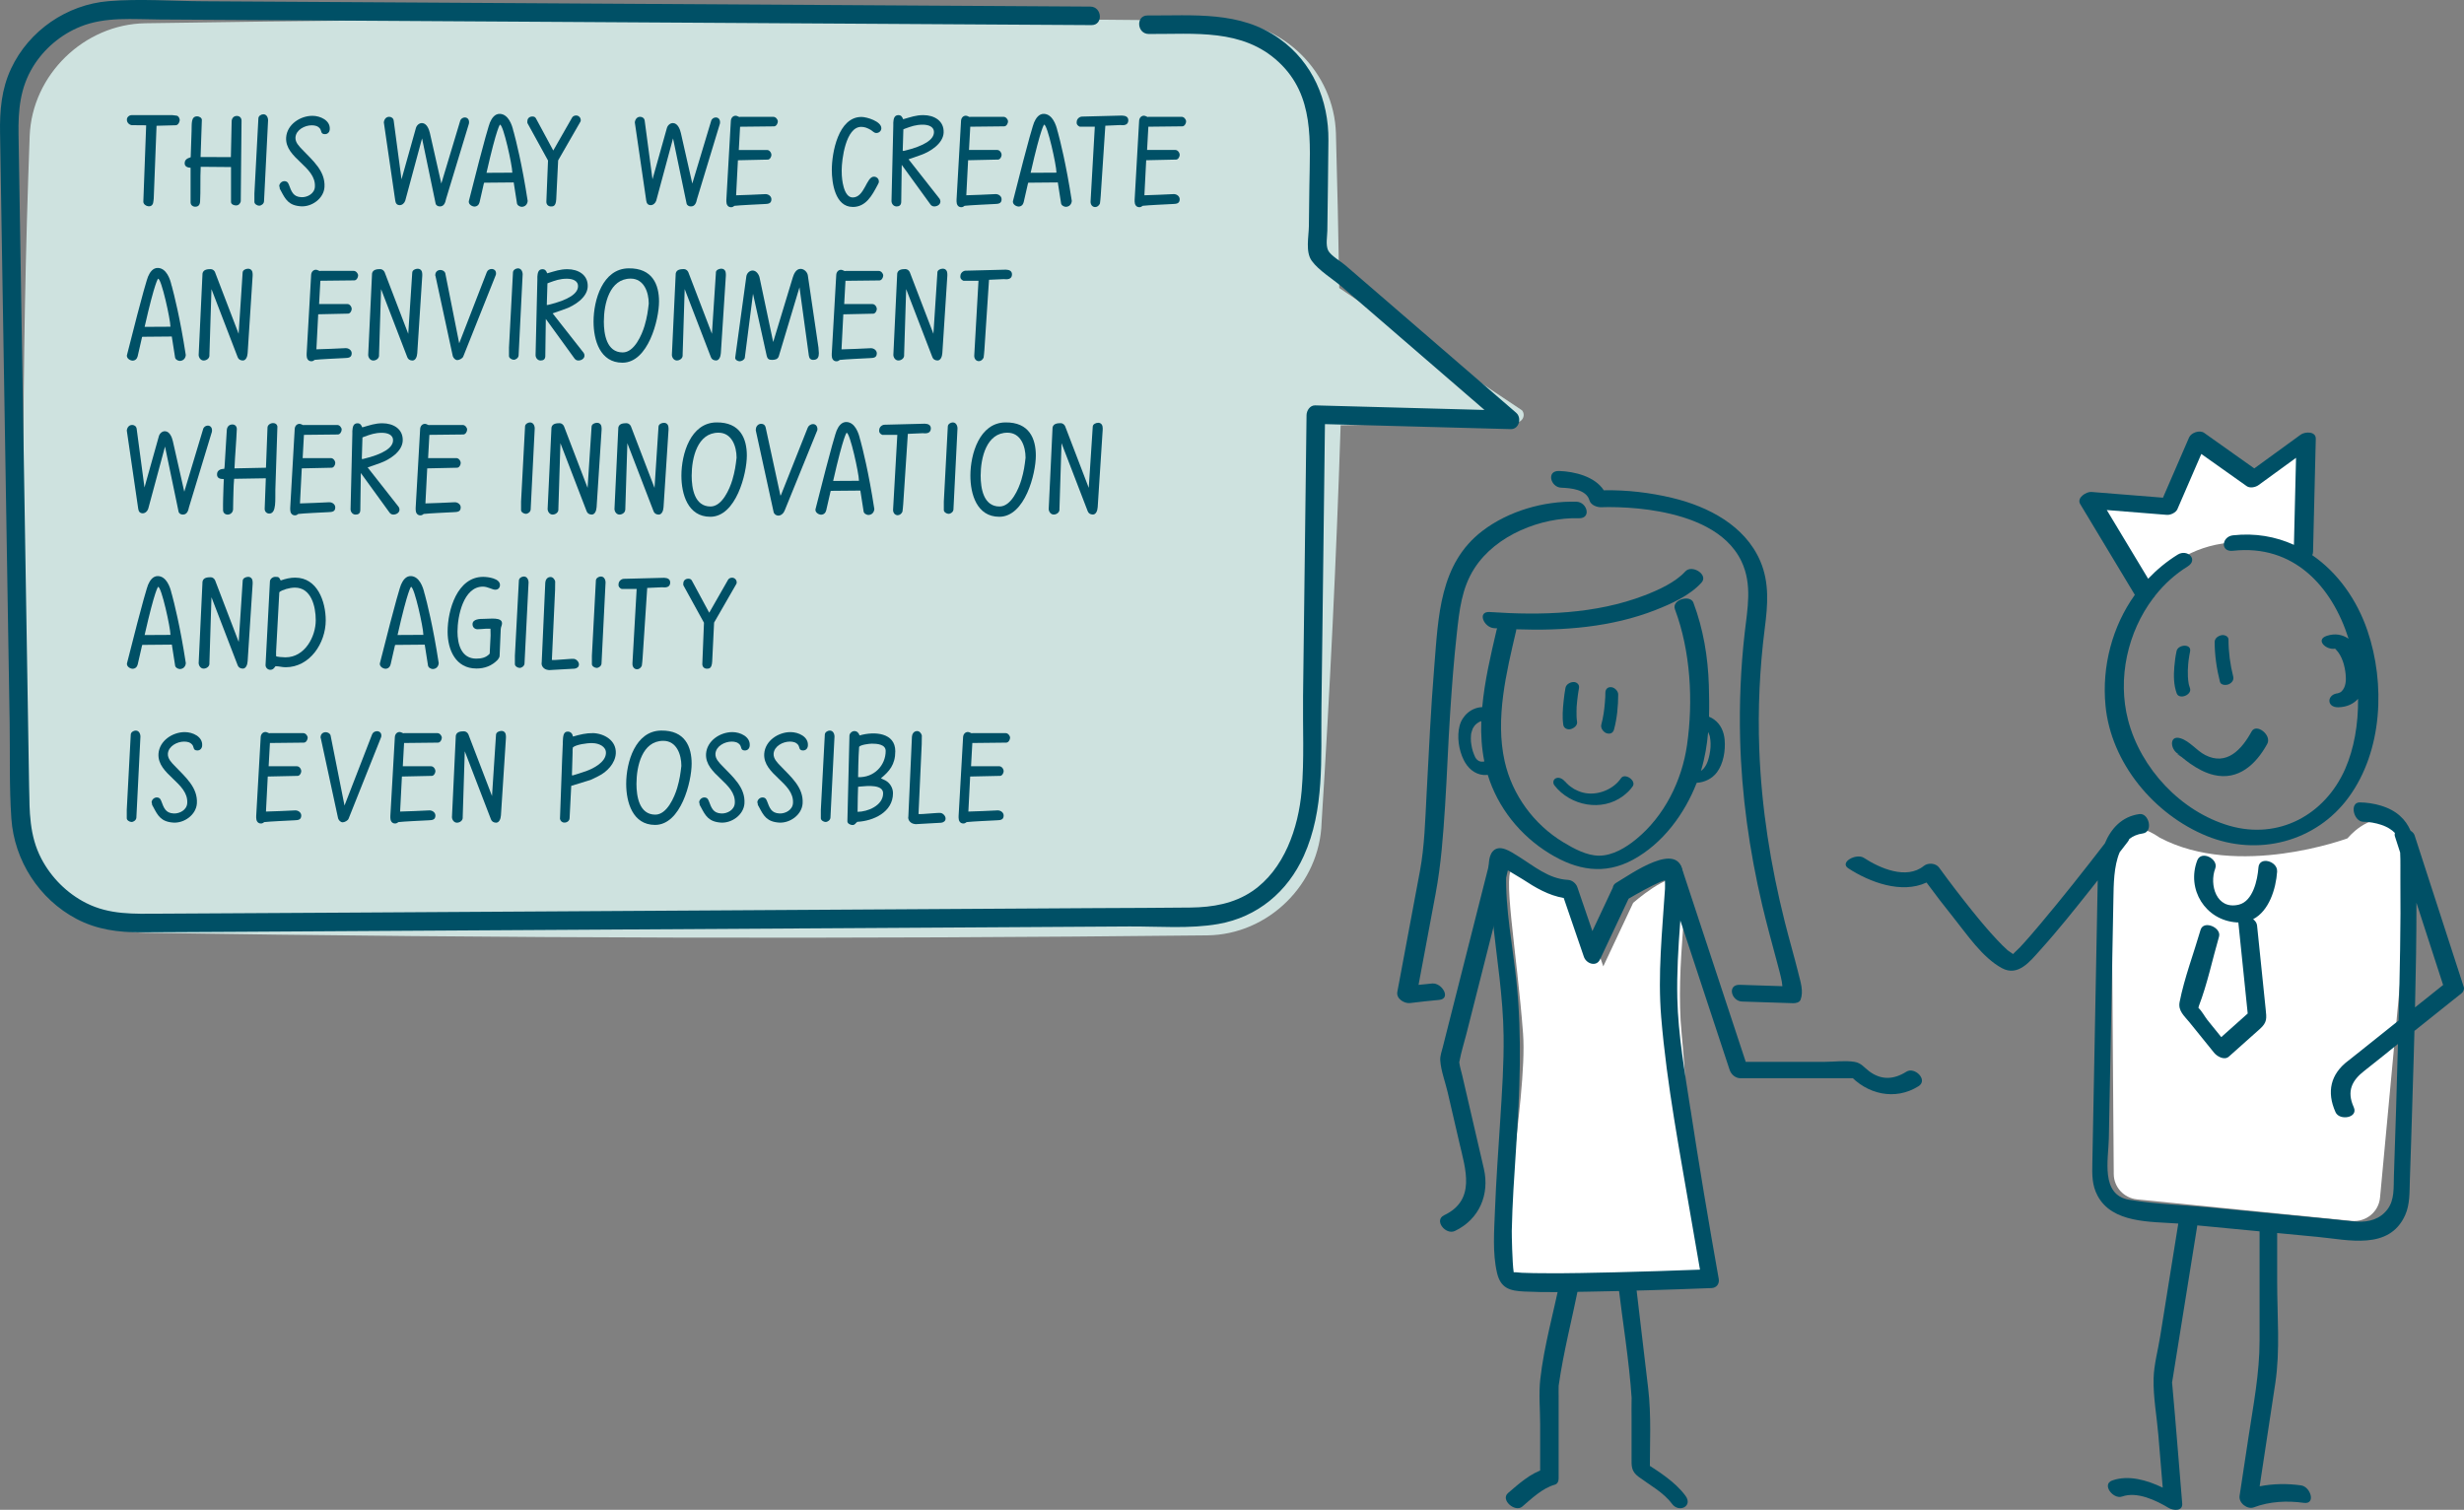 <?xml version="1.0" encoding="UTF-8"?><svg id="Ebene_2" xmlns="http://www.w3.org/2000/svg" viewBox="0 0 863.63 529.16"><rect x="0" y="0" width="863.63" height="529.16" fill="#808080" stroke="none"/><defs><style>.cls-1{fill:#005066;}.cls-2{fill:#fff;}.cls-3{fill:#cee2df;}</style></defs><g id="_"><g><path class="cls-3" d="m407.12,7.08c7.04.07,14.09.14,21.13.22,21.36.25,39.37,17.95,39.99,39.47.5,18.06.89,36.12,1.17,54.17,21.38,14.37,42.76,28.68,64.08,42.89,1.62,2.1-.53,4.96-3.03,4.05-20.19.38-40.38.78-60.57,1.18-1.49,46.38-3.74,92.77-6.67,139.19-.61,21.58-18.65,39.33-40.07,39.58-124.08,1.34-248.16,1.04-372.24-.9-21.42-.35-39.69-18.07-40.51-39.5-2.96-79.93-2.96-159.85,0-239.78.82-21.43,19.09-39.15,40.51-39.5,112.45-1.76,224.91-2.17,337.36-1.23,6.29.05,12.57.11,18.86.17Z"/><path class="cls-1" d="m531.43,144.68c-15.96-13.79-31.93-27.58-47.9-41.36-4-3.46-8.01-6.91-12.01-10.36-1.52-1.31-5.16-3.41-6.01-5.19-.91-1.91-.31-4.87-.28-6.94.13-10.54.3-21.08.38-31.62.11-14.07-5.49-27.31-17.16-35.64-13.78-9.84-30.16-8.05-46.24-8.15-4.19-.02-3.75,6.46.41,6.49,16.06.1,32.91-1.99,45.59,9.87,12.63,11.82,10.91,27.84,10.72,43.66-.06,4.61-.11,9.22-.17,13.84-.05,3.74-1.25,9,1.01,12.14,2.43,3.38,7.33,6.32,10.52,9.07,4,3.45,8.01,6.91,12.01,10.36,12.67,10.94,25.34,21.88,38.01,32.83-19.78-.53-39.55-1.06-59.33-1.6-1.85-.05-3.02,1.83-3.04,3.45-.27,21.87-.54,43.74-.81,65.61-.13,10.94-.27,21.87-.41,32.8-.14,10.98.46,22.27-.49,33.21-1.13,12.99-6.1,27.61-17.33,35.22-6.43,4.35-13.9,5.61-21.53,5.71-10.98.14-21.96.13-32.95.2-87.54.54-175.07,1.08-262.61,1.58-21.96.13-43.92.25-65.88.37-8.97.05-17.5.43-25.72-3.72-6.69-3.38-12.24-8.92-15.72-15.57-4.24-8.09-4.15-16.62-4.29-25.51-.17-10.91-.35-21.82-.53-32.73-.35-21.83-.71-43.66-1.06-65.49-.71-43.33-1.42-86.66-2.11-129.99-.14-8.54.51-16.36,5.07-23.83,3.86-6.3,9.79-11.31,16.64-14.07,8.79-3.54,18.41-2.54,27.67-2.49,10.62.06,21.23.12,31.85.19,87.66.52,175.31,1.06,262.97,1.59,10.62.06,21.25.13,31.87.19,4.19.02,3.75-6.46-.41-6.49-92.31-.55-184.61-1.12-276.92-1.67-11.28-.07-22.56-.13-33.85-.2-11.01-.06-22.37-.94-33.34-.04C23.44,1.61,10.16,10.69,3.9,24.01.49,31.26-.11,38.75.02,46.64c.19,11.57.37,23.14.56,34.72.37,22.82.74,45.65,1.12,68.47.38,23.16.76,46.31,1.13,69.47.18,11.24.36,22.49.55,33.73.18,11.23-.17,22.63.6,33.84,1.01,14.74,9.75,28.29,22.83,35.19,7.12,3.75,14.64,4.74,22.58,4.7,11.64-.06,23.29-.13,34.93-.19,91.86-.52,183.72-1.08,275.58-1.64l35.94-.22c10.24-.06,21.07.91,31.19-.87,13.71-2.41,24.27-11.28,29.95-23.87,7.33-16.24,5.97-34.08,6.18-51.46.29-23.2.57-46.39.86-69.59.12-10.09.25-20.18.37-30.27,21.71.58,43.42,1.17,65.13,1.75,2.94.08,3.92-3.98,1.91-5.71Z"/><g><path class="cls-1" d="m46.19,43.87l4.68.04.36.04-.99,26.73c0,.9.94,1.53,1.75,1.62,1.26.13,1.75-.81,1.8-1.89,0-.18.09-.72.09-.77l.99-25.56,6.7-.18c.77,0,1.31-.9,1.4-1.62.14-.58-.36-1.67-1.08-1.75l-1.48-.18h-14.26c-.85,0-1.71.72-1.67,1.58-.04.99.76,1.8,1.71,1.94Z"/><path class="cls-1" d="m66.8,58.81v12.11c0,.94.77,1.53,1.62,1.53.99,0,1.62-.5,1.71-1.8.22-3.83,0-8.23.22-12.19l10.62.09v12.24c0,.86,1.08,1.21,1.75,1.21.9,0,1.49-.63,1.67-1.44,0-4.28.27-25.38.27-28.26,0-.99-.67-1.67-1.67-1.67-1.17,0-1.84.95-1.8,2.07l-.27,12.37-10.62-.04.45-12.96c.04-.81-.99-1.3-1.62-1.3-2.25,0-1.89,2.61-1.98,5.08l-.31,9.22c0,.18-2.02.32-2.11,1.98-.09,1.31.94,1.67,2.07,1.75Z"/><path class="cls-1" d="m90.83,72.09c.77,0,1.67-.68,1.71-1.53l1.4-27.99c.14-1.04-.31-2.52-1.62-2.52-.77,0-1.71.58-1.75,1.39l-1.4,26.37v2.97c0,.72.99,1.31,1.66,1.31Z"/><path class="cls-1" d="m98.03,66.1c.18.27.31.54.45.81,1.57,2.97,2.7,5.13,7.06,5.4,3.73.22,7.92-2.7,8.19-6.71.36-5.62-4.05-9.27-7.83-13.23-1.08-1.12-2.43-2.47-2.34-4.18.18-2.7,3.28-4.27,5.67-4.27,1.17,0,2.21.22,2.97,1.21.54.81.18,1.89,1.71,1.89.99,0,1.62-.76,1.67-1.71.23-3.15-3.37-4.72-6.07-4.72-4.27,0-8.91,3.01-9.22,7.6-.45,7.33,10.53,10.12,10.08,17.28-.13,2.43-2.7,3.74-4.72,3.64-2.88-.13-3.46-1.89-4.41-4.41l-.13-.27c-.23-.63-.77-.94-1.4-.94-.9,0-1.75.72-1.84,1.67,0,0,.22.67.18.94Z"/><path class="cls-1" d="m140.06,71.91c.9,0,1.67-.67,1.98-1.58l5.89-21.82,4.73,22.72c.09.72.81,1.12,1.48,1.12,1.53.04,1.94-1.39,2.2-2.61l8.01-26.37c.23-1.12-.22-2.16-1.4-2.21-.72,0-1.44.45-1.66,1.21l-6.61,21.96-4-17.68c-.31-1.39-1.12-3.46-2.75-3.51-.99-.04-1.89.77-2.16,1.75l-5.04,17.96-2.74-20.56c-.09-.81-.77-1.35-1.53-1.35-1.12-.04-1.8.86-1.93,1.94l4,27.4c.13.9.49,1.58,1.53,1.62Z"/><path class="cls-1" d="m164.31,70.65c-.04.95.99,1.67,1.94,1.75.99,0,1.62-.63,1.84-1.53l1.48-6.48c0-.18.04-.36.31-.36l10.17-.09,1.12,7.16c.05.81.85,1.3,1.62,1.39,1.31,0,2.07-.9,2.16-2.07-1.98-12.92-4.14-21.37-4.9-24.16-.05-.09-.09-.14-.09-.23-.49-2.38-1.84-5.98-4.72-6.12-1.8-.09-2.88,1.53-3.51,3.01-.31.81-1.44,3.92-7.42,27.63v.09Zm10.93-26.95c1.17-.13,4.32,14.35,4.32,16.69v.13l-9.04.05c3.69-16.29,4.73-16.88,4.73-16.88Z"/><path class="cls-1" d="m192.08,56.25l-.58,14.4c-.04,1.04.67,1.71,1.62,1.71.72,0,1.71,0,1.84-2.52l.67-13.63,7.74-13.45c.14-.18.18-.36.18-.58.04-.95-.72-1.71-1.62-1.71-.49,0-1.12.22-1.4.72l-6.61,11.56-6.07-11.25c-.27-.54-.76-.67-1.26-.67-1.04,0-1.75.67-1.75,1.67-.04.32-.04.36.04.67l7.2,13.09Z"/><path class="cls-1" d="m228.03,71.91c.9,0,1.67-.67,1.98-1.58l5.89-21.82,4.73,22.72c.09.72.81,1.12,1.48,1.12,1.53.04,1.94-1.39,2.2-2.61l8.01-26.37c.23-1.12-.23-2.16-1.4-2.21-.72,0-1.44.45-1.66,1.21l-6.61,21.96-4-17.68c-.31-1.39-1.12-3.46-2.75-3.51-.99-.04-1.89.77-2.16,1.75l-5.04,17.96-2.74-20.56c-.09-.81-.77-1.35-1.53-1.35-1.12-.04-1.8.86-1.93,1.94l4,27.4c.13.9.49,1.58,1.53,1.62Z"/><path class="cls-1" d="m256.25,72.63c.5,0,.81-.22,1.17-.49,1.98-.23,8.14-.5,10.57-.63,1.17-.05,2.39-.09,2.39-1.67,0-1.08-1.08-1.85-2.16-1.8-1.53.09-8.95.41-10.21.41l.63-12.28,10.48-.23c.72,0,1.26-.99,1.26-1.62,0-.81-.68-1.75-1.53-1.75h-9.9l.45-8.15,11.88-.13c.81,0,1.35-1.04,1.35-1.71,0-.76-.76-1.62-1.53-1.62h-11.7c-.31.23-.9-.4-1.53-.4-1.03,0-1.67.85-1.71,1.84l-1.57,27.58v.67c0,.99.49,1.98,1.66,1.98Z"/><path class="cls-1" d="m298.86,72.54c4.68,0,6.79-4.05,8.73-7.69l.36-.72c.09-.18.09-.32.09-.54,0-.99-.81-1.67-1.75-1.67-2.65,0-3.24,7.29-7.42,7.29-3.38,0-3.78-7.11-3.82-7.74v-.04c0-.09-.04-1.3-.04-1.75,0-3.69,1.4-15.21,6.84-15.21,1.26,0,2.16.4,3.29,1.03.72.41,1.17,1.12,2.02,1.12.94,0,1.75-.72,1.75-1.67,0-2.43-5.13-3.96-6.97-3.96-8.1,0-10.39,12.46-10.39,18.58,0,4.54,1.17,12.96,7.33,12.96Z"/><path class="cls-1" d="m314.21,72.36c.94,0,1.67-.41,1.67-1.67l.18-12.91,10.08,13.9c.31.41.77.67,1.31.67.99,0,2.07-.58,2.16-1.62,0-.41-.04-.67-.27-1.04l-10.89-13.86,4.37-1.53c3.28-1.17,7.69-3.96,7.92-7.74.23-4.23-3.33-6.21-7.11-6.21-2.61,0-4.36.68-6.93,1.4h-.18c-.27-.81-.72-1.4-1.62-1.4-1.53,0-1.71,1.4-1.8,2.61v1.04l-.63,26.46c0,.99.76,1.89,1.75,1.89Zm2.43-27.04c.18-.09.36-.18.54-.22,2.21-.81,3.82-1.4,6.25-1.4,1.75,0,4.05.54,3.91,2.79-.13,2.34-3.1,4.63-10.53,6.39h-.41l.23-7.56Z"/><path class="cls-1" d="m338.1,72.13c1.98-.23,8.14-.5,10.57-.63,1.17-.05,2.39-.09,2.39-1.67,0-1.08-1.08-1.85-2.16-1.8-1.53.09-8.95.41-10.21.41l.63-12.28,10.48-.23c.72,0,1.26-.99,1.26-1.62,0-.81-.68-1.75-1.53-1.75h-9.9l.45-8.15,11.88-.13c.81,0,1.35-1.04,1.35-1.71,0-.76-.76-1.62-1.53-1.62h-11.7c-.31.23-.9-.4-1.53-.4-1.04,0-1.67.85-1.71,1.84l-1.57,27.58v.67c0,.99.49,1.98,1.66,1.98.5,0,.81-.22,1.17-.49Z"/><path class="cls-1" d="m356.96,72.4c.99,0,1.62-.63,1.84-1.53l1.48-6.48c0-.18.04-.36.31-.36l10.17-.09,1.12,7.16c.05.81.85,1.3,1.62,1.39,1.31,0,2.07-.9,2.16-2.07-1.98-12.92-4.14-21.37-4.9-24.16-.05-.09-.09-.14-.09-.23-.5-2.38-1.84-5.98-4.72-6.12-1.8-.09-2.88,1.53-3.51,3.01-.31.81-1.44,3.92-7.42,27.63v.09c-.04.95.99,1.67,1.94,1.75Zm9-28.71c1.17-.13,4.32,14.35,4.32,16.69v.13l-9.04.05c3.69-16.29,4.73-16.88,4.73-16.88Z"/><path class="cls-1" d="m393.36,40.5l-14.13.36c-.9.04-1.8.81-1.84,1.8-.14.86.31,1.44,1.08,1.75h5.26l-1.48,26.1c-.09,1.04.49,2.02,1.57,2.07.77,0,1.4-.54,1.71-1.26.09-.36.23-2.21.27-2.65l1.62-24.61,5.17-.23c1.26.14,2.74.09,2.88-1.48.09-1.4-.95-1.8-2.12-1.84Z"/><path class="cls-1" d="m414.2,40.95h-11.7c-.31.23-.9-.4-1.53-.4-1.03,0-1.67.85-1.71,1.84l-1.57,27.58v.67c0,.99.49,1.98,1.66,1.98.5,0,.81-.22,1.17-.49,1.98-.23,8.14-.5,10.57-.63,1.17-.05,2.39-.09,2.39-1.67,0-1.08-1.08-1.85-2.16-1.8-1.53.09-8.95.41-10.21.41l.63-12.28,10.48-.23c.72,0,1.26-.99,1.26-1.62,0-.81-.68-1.75-1.53-1.75h-9.9l.45-8.15,11.88-.13c.81,0,1.35-1.04,1.35-1.71,0-.76-.76-1.62-1.53-1.62Z"/><path class="cls-1" d="m46.41,126.4c.99,0,1.62-.63,1.84-1.53l1.48-6.48c0-.18.04-.36.31-.36l10.17-.09,1.12,7.16c.05.81.85,1.3,1.62,1.39,1.31,0,2.07-.9,2.16-2.07-1.98-12.92-4.14-21.37-4.9-24.16-.05-.09-.09-.14-.09-.23-.5-2.38-1.84-5.98-4.72-6.12-1.8-.09-2.88,1.53-3.51,3.01-.31.81-1.44,3.92-7.42,27.63v.09c-.04.95.99,1.67,1.94,1.75Zm9-28.71c1.17-.13,4.32,14.35,4.32,16.69v.13l-9.04.05c3.69-16.29,4.73-16.88,4.73-16.88Z"/><path class="cls-1" d="m75.39,95.4c-.23-.54-.85-1.08-1.53-1.08-1.26,0-2.61.18-2.88,1.53l-1.35,28.57c.04.94.72,1.93,1.75,1.93s2.02-.76,2.02-1.71v-.32l.72-22.99,9.18,23.85c.27.72.85,1.12,1.75,1.17,1.12.04,1.67-1.3,1.75-2.61l1.75-27.09v-.63c0-.94-.45-1.84-1.62-1.84-.77,0-1.85.45-1.89,1.35l-1.4,21.46-8.28-21.6Z"/><path class="cls-1" d="m110.76,94.54c-1.03,0-1.67.85-1.71,1.84l-1.57,27.58v.67c0,.99.49,1.98,1.66,1.98.5,0,.81-.22,1.17-.49,1.98-.23,8.14-.5,10.57-.63,1.17-.05,2.39-.09,2.39-1.67,0-1.08-1.08-1.85-2.16-1.8-1.53.09-8.95.41-10.21.41l.63-12.28,10.48-.23c.72,0,1.26-.99,1.26-1.62,0-.81-.68-1.75-1.53-1.75h-9.9l.45-8.15,11.88-.13c.81,0,1.35-1.04,1.35-1.71,0-.76-.76-1.62-1.53-1.62h-11.7c-.31.23-.9-.4-1.53-.4Z"/><path class="cls-1" d="m130.83,126.36c1.03,0,2.02-.76,2.02-1.71v-.32l.72-22.99,9.18,23.85c.27.72.85,1.12,1.75,1.17,1.12.04,1.67-1.3,1.75-2.61l1.75-27.09v-.63c0-.94-.45-1.84-1.62-1.84-.77,0-1.85.45-1.89,1.35l-1.4,21.46-8.28-21.6c-.23-.54-.85-1.08-1.53-1.08-1.26,0-2.61.18-2.88,1.53l-1.35,28.57c.04.94.72,1.93,1.75,1.93Z"/><path class="cls-1" d="m173.85,95.94v-.09c.04-.95-.58-1.53-1.48-1.58-.77,0-1.49.41-1.75,1.12l-9.67,24.93-4.9-24.66c-.27-.67-1.04-1.04-1.67-1.04-.94,0-1.71.58-1.8,1.58-.04.27-.04.36.09.67l6.03,27.94c.23.68.81,1.35,1.58,1.4.72,0,1.89-.63,2.11-1.3l11.29-28.3c.14-.31.14-.4.18-.67Z"/><path class="cls-1" d="m181.77,124.56l1.4-27.99c.14-1.04-.31-2.52-1.62-2.52-.77,0-1.71.58-1.75,1.39l-1.4,26.37v2.97c0,.72.99,1.31,1.66,1.31.77,0,1.67-.68,1.71-1.53Z"/><path class="cls-1" d="m191.13,124.69l.18-12.91,10.08,13.9c.31.41.77.67,1.31.67.99,0,2.07-.58,2.16-1.62,0-.41-.04-.67-.27-1.04l-10.89-13.86,4.37-1.53c3.28-1.17,7.69-3.96,7.92-7.74.23-4.23-3.33-6.21-7.11-6.21-2.61,0-4.36.68-6.93,1.4h-.18c-.27-.81-.72-1.4-1.62-1.4-1.53,0-1.71,1.4-1.8,2.61v1.04l-.63,26.46c0,.99.76,1.89,1.75,1.89s1.67-.41,1.67-1.67Zm.76-25.38c.18-.09.36-.18.54-.22,2.21-.81,3.82-1.4,6.25-1.4,1.75,0,4.05.54,3.91,2.79-.13,2.34-3.1,4.63-10.53,6.39h-.41l.23-7.56Z"/><path class="cls-1" d="m218.17,127.12c9.04,0,12.82-15.12,12.82-21.46,0-5.85-2.25-11.74-10.71-11.61-9.04.13-12.24,11.07-12.24,18.67,0,6.44,2.25,14.4,10.12,14.4Zm2.88-29.47c4.68,0,6.34,4.82,6.34,8.77-.31,2.7-.58,4.73-1.48,7.79-.95,3.15-3.56,9.31-7.65,9.31-5.67,0-6.61-6.48-6.61-10.8,0-6.25,2.02-15.07,9.4-15.07Z"/><path class="cls-1" d="m250.93,95.53l-1.4,21.46-8.28-21.6c-.23-.54-.85-1.08-1.53-1.08-1.26,0-2.61.18-2.88,1.53l-1.35,28.57c.04.94.72,1.93,1.75,1.93s2.02-.76,2.02-1.71v-.32l.72-22.99,9.18,23.85c.27.72.85,1.12,1.75,1.17,1.12.04,1.67-1.3,1.75-2.61l1.75-27.09v-.63c0-.94-.45-1.84-1.62-1.84-.77,0-1.85.45-1.89,1.35Z"/><path class="cls-1" d="m270.6,126.13c.94,0,2.02-.14,2.38-1.31l7.24-24.12,3.28,23.94c.14.9.54,1.49,1.53,1.49,1.62,0,1.98-1.04,1.98-2.34,0-.63-.14-1.31-.14-1.98,0-.04,0-.09-3.73-25.33-.18-1.12-1.3-2.25-2.52-2.25-1.62,0-2.38,1.8-2.74,2.97l-6.88,22.68-4.77-22.59c-.22-1.04-1.12-2.48-2.43-2.48-1.17,0-2.07,1.04-2.21,2.07l-3.91,28.53c0,.72.9,1.21,1.57,1.21s1.62-.49,1.8-1.21l2.88-22.45,4.81,21.78c.23.99.72,1.4,1.85,1.4Z"/><path class="cls-1" d="m293.19,126.63c.5,0,.81-.22,1.17-.49,1.98-.23,8.14-.5,10.57-.63,1.17-.05,2.39-.09,2.39-1.67,0-1.08-1.08-1.85-2.16-1.8-1.53.09-8.95.41-10.21.41l.63-12.28,10.48-.23c.72,0,1.26-.99,1.26-1.62,0-.81-.68-1.75-1.53-1.75h-9.9l.45-8.15,11.88-.13c.81,0,1.35-1.04,1.35-1.71,0-.76-.76-1.62-1.53-1.62h-11.7c-.31.23-.9-.4-1.53-.4-1.04,0-1.67.85-1.71,1.84l-1.57,27.58v.67c0,.99.49,1.98,1.66,1.98Z"/><path class="cls-1" d="m328.56,95.53l-1.4,21.46-8.28-21.6c-.23-.54-.85-1.08-1.53-1.08-1.26,0-2.61.18-2.88,1.53l-1.35,28.57c.04.94.72,1.93,1.75,1.93s2.02-.76,2.02-1.71v-.32l.72-22.99,9.18,23.85c.27.72.85,1.12,1.75,1.17,1.12.04,1.67-1.3,1.75-2.61l1.75-27.09v-.63c0-.94-.45-1.84-1.62-1.84-.77,0-1.85.45-1.89,1.35Z"/><path class="cls-1" d="m338.46,94.86c-.9.04-1.8.81-1.84,1.8-.14.86.31,1.44,1.08,1.75h5.26l-1.48,26.1c-.09,1.04.49,2.02,1.57,2.07.77,0,1.4-.54,1.71-1.26.09-.36.23-2.21.27-2.65l1.62-24.61,5.17-.23c1.26.14,2.74.09,2.88-1.48.09-1.4-.95-1.8-2.12-1.84l-14.13.36Z"/><path class="cls-1" d="m49.97,179.91c.9,0,1.67-.67,1.98-1.58l5.89-21.82,4.73,22.72c.09.72.81,1.12,1.48,1.12,1.53.04,1.94-1.39,2.2-2.61l8.01-26.37c.23-1.12-.23-2.16-1.4-2.21-.72,0-1.44.45-1.66,1.21l-6.61,21.96-4-17.68c-.31-1.39-1.12-3.46-2.75-3.51-.99-.04-1.89.77-2.16,1.75l-5.04,17.96-2.74-20.56c-.09-.81-.77-1.35-1.53-1.35-1.12-.04-1.8.86-1.93,1.94l4,27.4c.13.9.49,1.58,1.53,1.62Z"/><path class="cls-1" d="m93.21,163.93l-11.02.23c.18-4.59.63-9.13.81-13.72.04-.95-.58-1.71-1.62-1.67-1.17.04-1.84.9-1.89,2.03l-.77,12.73-.13.81h-.27c-1.12.04-2.25.58-2.25,1.89-.04,1.4,1.08,1.67,2.29,1.67l.09.09-.09,1.89c-.09,3.01-.23,6.21-.18,8.95.04.99.77,1.53,1.67,1.53.99-.04,1.8-.81,1.84-1.84.05-2.16.05-4.28.14-6.39.04-1.67.09-2.61.23-4.32l11.11-.18-.4,10.66c-.04,1.04.76,1.75,1.67,1.71,2.52-.09,1.98-4.9,2.07-8.41l.72-22.14c-.22-.9-.85-1.21-1.67-1.17-.72,0-1.75.63-1.8,1.53l-.54,14.13Z"/><path class="cls-1" d="m118.41,152.28c.81,0,1.35-1.04,1.35-1.71,0-.76-.76-1.62-1.53-1.62h-11.7c-.31.23-.9-.4-1.53-.4-1.04,0-1.67.85-1.71,1.84l-1.57,27.58v.67c0,.99.49,1.98,1.66,1.98.5,0,.81-.22,1.17-.49,1.98-.23,8.14-.5,10.57-.63,1.17-.05,2.39-.09,2.39-1.67,0-1.08-1.08-1.85-2.16-1.8-1.53.09-8.95.41-10.21.41l.63-12.28,10.48-.23c.72,0,1.26-.99,1.26-1.62,0-.81-.68-1.75-1.53-1.75h-9.9l.45-8.15,11.88-.13Z"/><path class="cls-1" d="m123.5,150.97v1.04l-.63,26.46c0,.99.76,1.89,1.75,1.89s1.67-.41,1.67-1.67l.18-12.91,10.08,13.9c.31.41.77.67,1.31.67.99,0,2.07-.58,2.16-1.62,0-.41-.04-.67-.27-1.04l-10.89-13.86,4.37-1.53c3.28-1.17,7.69-3.96,7.92-7.74.23-4.23-3.33-6.21-7.11-6.21-2.61,0-4.36.68-6.93,1.4h-.18c-.27-.81-.72-1.4-1.62-1.4-1.53,0-1.71,1.4-1.8,2.61Zm3.55,2.34c.18-.09.36-.18.54-.22,2.21-.81,3.82-1.4,6.25-1.4,1.75,0,4.05.54,3.91,2.79-.13,2.34-3.1,4.63-10.53,6.39h-.41l.23-7.56Z"/><path class="cls-1" d="m162.38,152.28c.81,0,1.35-1.04,1.35-1.71,0-.76-.76-1.62-1.53-1.62h-11.7c-.31.23-.9-.4-1.53-.4-1.03,0-1.67.85-1.71,1.84l-1.57,27.58v.67c0,.99.49,1.98,1.66,1.98.5,0,.81-.22,1.17-.49,1.98-.23,8.14-.5,10.57-.63,1.17-.05,2.39-.09,2.39-1.67,0-1.08-1.08-1.85-2.16-1.8-1.53.09-8.95.41-10.21.41l.63-12.28,10.48-.23c.72,0,1.26-.99,1.26-1.62,0-.81-.68-1.75-1.53-1.75h-9.9l.45-8.15,11.88-.13Z"/><path class="cls-1" d="m185.78,148.05c-.77,0-1.71.58-1.75,1.39l-1.4,26.37v2.97c0,.72.99,1.31,1.66,1.31.77,0,1.67-.68,1.71-1.53l1.4-27.99c.14-1.04-.31-2.52-1.62-2.52Z"/><path class="cls-1" d="m196.17,148.32c-1.26,0-2.61.18-2.88,1.53l-1.35,28.57c.04.94.72,1.93,1.75,1.93s2.02-.76,2.02-1.71v-.32l.72-22.99,9.18,23.85c.27.72.85,1.12,1.75,1.17,1.12.04,1.67-1.3,1.75-2.61l1.75-27.09v-.63c0-.94-.45-1.84-1.62-1.84-.77,0-1.85.45-1.89,1.35l-1.4,21.46-8.28-21.6c-.23-.54-.85-1.08-1.53-1.08Z"/><path class="cls-1" d="m219.17,178.65v-.32l.72-22.99,9.18,23.85c.27.72.85,1.12,1.75,1.17,1.12.04,1.67-1.3,1.75-2.61l1.75-27.09v-.63c0-.94-.45-1.84-1.62-1.84-.77,0-1.85.45-1.89,1.35l-1.4,21.46-8.28-21.6c-.23-.54-.85-1.08-1.53-1.08-1.26,0-2.61.18-2.88,1.53l-1.35,28.57c.04.94.72,1.93,1.75,1.93s2.02-.76,2.02-1.71Z"/><path class="cls-1" d="m251.07,148.05c-9.04.13-12.24,11.07-12.24,18.67,0,6.44,2.25,14.4,10.12,14.4,9.04,0,12.82-15.12,12.82-21.46,0-5.85-2.25-11.74-10.71-11.61Zm5.62,20.16c-.95,3.15-3.56,9.31-7.65,9.31-5.67,0-6.61-6.48-6.61-10.8,0-6.25,2.02-15.07,9.4-15.07,4.68,0,6.34,4.82,6.34,8.77-.31,2.7-.58,4.73-1.48,7.79Z"/><path class="cls-1" d="m272.76,180.72c1.08,0,1.94-.9,2.29-1.85l11.43-28.12c.18-1.08-.41-2.12-1.53-2.12-.72,0-1.57.54-1.84,1.26l-9.4,23.67-.18.09-5.17-23.85c-.18-.81-.72-1.26-1.58-1.26-.99,0-1.75.81-1.84,1.75,0,.13-.04.54-.04.54l6.25,28.62c.18.77.9,1.26,1.62,1.26Z"/><path class="cls-1" d="m289.59,178.87l1.48-6.48c0-.18.04-.36.31-.36l10.17-.09,1.12,7.16c.05.81.85,1.3,1.62,1.39,1.31,0,2.07-.9,2.16-2.07-1.98-12.92-4.14-21.37-4.9-24.16-.05-.09-.09-.14-.09-.23-.5-2.38-1.84-5.98-4.72-6.12-1.8-.09-2.88,1.53-3.51,3.01-.31.81-1.44,3.92-7.42,27.63v.09c-.04.95.99,1.67,1.94,1.75.99,0,1.62-.63,1.84-1.53Zm7.15-27.18c1.17-.13,4.32,14.35,4.32,16.69v.13l-9.04.05c3.69-16.29,4.73-16.88,4.73-16.88Z"/><path class="cls-1" d="m326.26,150.34c.09-1.4-.95-1.8-2.12-1.84l-14.13.36c-.9.04-1.8.81-1.84,1.8-.14.86.31,1.44,1.08,1.75h5.26l-1.48,26.1c-.09,1.04.49,2.02,1.57,2.07.77,0,1.4-.54,1.71-1.26.09-.36.23-2.21.27-2.65l1.62-24.61,5.17-.23c1.26.14,2.74.09,2.88-1.48Z"/><path class="cls-1" d="m333.96,148.05c-.77,0-1.71.58-1.75,1.39l-1.4,26.37v2.97c0,.72.99,1.31,1.66,1.31.77,0,1.67-.68,1.71-1.53l1.4-27.99c.14-1.04-.31-2.52-1.62-2.52Z"/><path class="cls-1" d="m352.36,148.05c-9.04.13-12.24,11.07-12.24,18.67,0,6.44,2.25,14.4,10.12,14.4,9.04,0,12.82-15.12,12.82-21.46,0-5.85-2.25-11.74-10.71-11.61Zm5.62,20.16c-.95,3.15-3.56,9.31-7.65,9.31-5.67,0-6.61-6.48-6.61-10.8,0-6.25,2.02-15.07,9.4-15.07,4.68,0,6.34,4.82,6.34,8.77-.31,2.7-.58,4.73-1.48,7.79Z"/><path class="cls-1" d="m384.9,148.18c-.77,0-1.85.45-1.89,1.35l-1.4,21.46-8.28-21.6c-.23-.54-.85-1.08-1.53-1.08-1.26,0-2.61.18-2.88,1.53l-1.35,28.57c.04.94.72,1.93,1.75,1.93s2.02-.76,2.02-1.71v-.32l.72-22.99,9.18,23.85c.27.72.85,1.12,1.75,1.17,1.12.04,1.67-1.3,1.75-2.61l1.75-27.09v-.63c0-.94-.45-1.84-1.62-1.84Z"/><path class="cls-1" d="m61.35,233.1c.05.81.85,1.3,1.62,1.39,1.31,0,2.07-.9,2.16-2.07-1.98-12.92-4.14-21.37-4.9-24.16-.05-.09-.09-.14-.09-.23-.5-2.38-1.84-5.98-4.72-6.12-1.8-.09-2.88,1.53-3.51,3.01-.31.81-1.44,3.92-7.42,27.63v.09c-.04.95.99,1.67,1.94,1.75.99,0,1.62-.63,1.84-1.53l1.48-6.48c0-.18.04-.36.31-.36l10.17-.09,1.12,7.16Zm-1.62-10.58l-9.04.05c3.69-16.29,4.73-16.88,4.73-16.88,1.17-.13,4.32,14.35,4.32,16.69v.13Z"/><path class="cls-1" d="m86.96,202.18c-.77,0-1.85.45-1.89,1.35l-1.4,21.46-8.28-21.6c-.23-.54-.85-1.08-1.53-1.08-1.26,0-2.61.18-2.88,1.53l-1.35,28.57c.04.94.72,1.93,1.75,1.93s2.02-.76,2.02-1.71v-.32l.72-22.99,9.18,23.85c.27.72.85,1.12,1.75,1.17,1.12.04,1.67-1.3,1.75-2.61l1.75-27.09v-.63c0-.94-.45-1.84-1.62-1.84Z"/><path class="cls-1" d="m103.52,202.45c-1.84,0-3.42.4-5.13.99-.63-1.21-.67-1.26-1.98-1.26-.81,0-1.75.72-1.8,1.58l-1.53,29.25v.13c0,.9.81,1.62,1.66,1.62,1.31,0,1.62-1.26,1.89-1.26,1.12,0,2.29.36,3.46.36,8.55,0,14.08-8.5,14.08-16.42,0-6.75-3.01-14.98-10.66-14.98Zm-3.42,27.94c-.94,0-3.33-.18-3.33-.45v-1.53l1.12-20.7.09-.23c.9-.72,3.42-1.53,5.4-1.53,5.67,0,7.29,6.52,7.29,11.43,0,5.76-3.83,13-10.57,13Z"/><path class="cls-1" d="m138.39,226.39c0-.18.04-.36.31-.36l10.17-.09,1.12,7.16c.05.81.85,1.3,1.62,1.39,1.31,0,2.07-.9,2.16-2.07-1.98-12.92-4.14-21.37-4.9-24.16-.05-.09-.09-.14-.09-.23-.5-2.38-1.84-5.98-4.72-6.12-1.8-.09-2.88,1.53-3.51,3.01-.31.81-1.44,3.92-7.42,27.63v.09c-.04.95.99,1.67,1.94,1.75.99,0,1.62-.63,1.84-1.53l1.48-6.48Zm5.67-20.7c1.17-.13,4.32,14.35,4.32,16.69v.13l-9.04.05c3.69-16.29,4.73-16.88,4.73-16.88Z"/><path class="cls-1" d="m166.97,234.31c2.92,0,5.44-.95,7.47-3.06.27-.36.67-.9.67-1.35l.4-9.45c.05-.76.45-1.26.45-1.98,0-2.25-4.05-1.57-6.34-1.57-1.31,0-4,0-4,1.89,0,.99.72,1.75,1.75,1.75s2.48-.18,2.83-.18h1.71c0,.31.04,1.48.04,2.07v.36c-.04.95-.23,5.35-.31,6.3-1.21,1.39-2.92,1.75-4.72,1.75-5.27,0-6.57-5.17-6.57-9.45,0-5.4,2.07-15.79,8.91-15.79,1.71,0,3.28,1.08,4.32,1.08s1.66-.67,1.66-1.67c0-2.29-4.18-2.83-5.89-2.83-9.09,0-12.46,11.65-12.46,19.21,0,6.43,2.88,12.91,10.08,12.91Z"/><path class="cls-1" d="m183.62,202.05c-.77,0-1.71.58-1.75,1.39l-1.4,26.37v2.97c0,.72.99,1.31,1.66,1.31.77,0,1.67-.68,1.71-1.53l1.4-27.99c.14-1.04-.31-2.52-1.62-2.52Z"/><path class="cls-1" d="m202.92,232.87c.04-.81-.85-1.8-1.66-1.93-.9-.18-6.88.54-7.83.36l1.12-24.48c0-.45.04-2.61.04-3.06-.18-.72-.81-1.53-1.62-1.53-1.31,0-1.8,1.17-1.85,1.98l-1.26,28.08-.04.14c-.04,1.21.94,2.16,2.07,2.34.14.04.45.09.54.09.54,0,8.32-.5,8.95-.5.77-.09,1.57-.58,1.53-1.49Z"/><path class="cls-1" d="m208.86,203.44l-1.4,26.37v2.97c0,.72.99,1.31,1.66,1.31.77,0,1.67-.68,1.71-1.53l1.4-27.99c.14-1.04-.31-2.52-1.62-2.52-.77,0-1.71.58-1.75,1.39Z"/><path class="cls-1" d="m221.68,232.51c-.09,1.04.49,2.02,1.57,2.07.77,0,1.4-.54,1.71-1.26.09-.36.23-2.21.27-2.65l1.62-24.61,5.17-.23c1.26.14,2.74.09,2.88-1.48.09-1.4-.95-1.8-2.12-1.84l-14.13.36c-.9.04-1.8.81-1.84,1.8-.14.86.31,1.44,1.08,1.75h5.26l-1.48,26.1Z"/><path class="cls-1" d="m247.78,234.36c.72,0,1.71,0,1.84-2.52l.67-13.63,7.74-13.45c.14-.18.18-.36.18-.58.04-.95-.72-1.71-1.62-1.71-.5,0-1.12.22-1.4.72l-6.61,11.56-6.07-11.25c-.27-.54-.76-.67-1.26-.67-1.04,0-1.75.67-1.75,1.67-.04.32-.04.36.04.67l7.2,13.09-.58,14.4c-.04,1.04.67,1.71,1.62,1.71Z"/><path class="cls-1" d="m47.58,256.05c-.77,0-1.71.58-1.75,1.39l-1.4,26.37v2.97c0,.72.99,1.31,1.66,1.31.77,0,1.67-.68,1.71-1.53l1.4-27.99c.14-1.04-.31-2.52-1.62-2.52Z"/><path class="cls-1" d="m64.77,256.59c-4.27,0-8.91,3.01-9.22,7.6-.45,7.33,10.53,10.12,10.08,17.28-.13,2.43-2.7,3.74-4.72,3.64-2.88-.13-3.46-1.89-4.41-4.41l-.13-.27c-.23-.63-.77-.94-1.4-.94-.9,0-1.75.72-1.84,1.67,0,0,.22.67.18.94.18.27.31.54.45.81,1.57,2.97,2.7,5.13,7.06,5.4,3.73.22,7.92-2.7,8.19-6.71.36-5.62-4.05-9.27-7.83-13.23-1.08-1.12-2.43-2.47-2.34-4.18.18-2.7,3.28-4.27,5.67-4.27,1.17,0,2.21.22,2.97,1.21.54.81.18,1.89,1.71,1.89.99,0,1.62-.76,1.67-1.71.23-3.15-3.37-4.72-6.07-4.72Z"/><path class="cls-1" d="m106.31,256.95h-11.7c-.31.23-.9-.4-1.53-.4-1.03,0-1.67.85-1.71,1.84l-1.57,27.58v.67c0,.99.49,1.98,1.66,1.98.5,0,.81-.22,1.17-.49,1.98-.23,8.14-.5,10.57-.63,1.17-.05,2.39-.09,2.39-1.67,0-1.08-1.08-1.85-2.16-1.8-1.53.09-8.95.41-10.21.41l.63-12.28,10.48-.23c.72,0,1.26-.99,1.26-1.62,0-.81-.68-1.75-1.53-1.75h-9.9l.45-8.15,11.88-.13c.81,0,1.35-1.04,1.35-1.71,0-.76-.76-1.62-1.53-1.62Z"/><path class="cls-1" d="m132.18,256.27c-.77,0-1.49.41-1.76,1.12l-9.67,24.93-4.9-24.66c-.27-.67-1.04-1.04-1.67-1.04-.94,0-1.71.58-1.8,1.58-.04.27-.04.36.09.67l6.03,27.94c.23.68.81,1.35,1.58,1.4.72,0,1.89-.63,2.11-1.3l11.29-28.3c.14-.31.14-.4.18-.67v-.09c.04-.95-.58-1.53-1.48-1.58Z"/><path class="cls-1" d="m153.33,256.95h-11.7c-.31.23-.9-.4-1.53-.4-1.04,0-1.67.85-1.71,1.84l-1.57,27.58v.67c0,.99.49,1.98,1.66,1.98.5,0,.81-.22,1.17-.49,1.98-.23,8.14-.5,10.57-.63,1.17-.05,2.39-.09,2.39-1.67,0-1.08-1.08-1.85-2.16-1.8-1.53.09-8.95.41-10.21.41l.63-12.28,10.48-.23c.72,0,1.26-.99,1.26-1.62,0-.81-.68-1.75-1.53-1.75h-9.9l.45-8.15,11.88-.13c.81,0,1.35-1.04,1.35-1.71,0-.76-.76-1.62-1.53-1.62Z"/><path class="cls-1" d="m175.74,256.18c-.77,0-1.85.45-1.89,1.35l-1.4,21.46-8.28-21.6c-.23-.54-.85-1.08-1.53-1.08-1.26,0-2.61.18-2.88,1.53l-1.35,28.57c.04.94.72,1.93,1.75,1.93s2.02-.76,2.02-1.71v-.32l.72-22.99,9.18,23.85c.27.72.85,1.12,1.75,1.17,1.12.04,1.67-1.3,1.75-2.61l1.75-27.09v-.63c0-.94-.45-1.84-1.62-1.84Z"/><path class="cls-1" d="m207.83,256.95c-2.34-.04-4.59.5-6.88,1.17h-.14c-.13-.9-.72-1.67-1.75-1.71-1.66-.05-1.71,1.71-1.8,3.64v.63c-.23,3.96-.81,22.41-.99,26.32.18.76.72,1.3,1.53,1.3.85.04,1.8-.54,1.84-1.53l.58-11.34,6.75-2.07c.18-.04,2.02-.95,2.7-1.3,3.1-1.49,5.98-4.54,6.17-8.01.22-4.5-4-6.97-8.01-7.11Zm-2.29,13.28c-1.31.45-4.59,1.53-4.77,1.53l-.31-.04c0-1.17.18-6.71.23-7.88v-1.08c0-.23.09-.77.09-.77l.09-.09c.94-.85,4.68-1.53,6.88-1.44,2.07.04,4.77,1.12,4.63,3.55-.14,3.15-4.41,5.35-6.84,6.21Z"/><path class="cls-1" d="m231.72,256.05c-9.04.13-12.24,11.07-12.24,18.67,0,6.44,2.25,14.4,10.12,14.4,9.04,0,12.82-15.12,12.82-21.46,0-5.85-2.25-11.74-10.71-11.61Zm5.62,20.16c-.95,3.15-3.56,9.31-7.65,9.31-5.67,0-6.61-6.48-6.61-10.8,0-6.25,2.02-15.07,9.4-15.07,4.68,0,6.34,4.82,6.34,8.77-.31,2.7-.58,4.73-1.48,7.79Z"/><path class="cls-1" d="m256.69,256.59c-4.27,0-8.91,3.01-9.22,7.6-.45,7.33,10.53,10.12,10.08,17.28-.13,2.43-2.7,3.74-4.72,3.64-2.88-.13-3.46-1.89-4.41-4.41l-.13-.27c-.23-.63-.77-.94-1.4-.94-.9,0-1.75.72-1.84,1.67,0,0,.22.67.18.94.18.27.31.54.45.81,1.57,2.97,2.7,5.13,7.06,5.4,3.73.22,7.92-2.7,8.19-6.71.36-5.62-4.05-9.27-7.83-13.23-1.08-1.12-2.43-2.47-2.34-4.18.18-2.7,3.28-4.27,5.67-4.27,1.17,0,2.21.22,2.97,1.21.54.81.18,1.89,1.71,1.89.99,0,1.62-.76,1.67-1.71.23-3.15-3.37-4.72-6.07-4.72Z"/><path class="cls-1" d="m277.08,256.59c-4.27,0-8.91,3.01-9.22,7.6-.45,7.33,10.53,10.12,10.08,17.28-.13,2.43-2.7,3.74-4.72,3.64-2.88-.13-3.46-1.89-4.41-4.41l-.13-.27c-.23-.63-.77-.94-1.4-.94-.9,0-1.75.72-1.84,1.67,0,0,.22.67.18.94.18.27.31.54.45.81,1.57,2.97,2.7,5.13,7.06,5.4,3.73.22,7.92-2.7,8.19-6.71.36-5.62-4.05-9.27-7.83-13.23-1.08-1.12-2.43-2.47-2.34-4.18.18-2.7,3.28-4.27,5.67-4.27,1.17,0,2.21.22,2.97,1.21.54.81.18,1.89,1.71,1.89.99,0,1.62-.76,1.67-1.71.23-3.15-3.37-4.72-6.07-4.72Z"/><path class="cls-1" d="m290.85,256.05c-.77,0-1.71.58-1.75,1.39l-1.4,26.37v2.97c0,.72.99,1.31,1.66,1.31.77,0,1.67-.68,1.71-1.53l1.4-27.99c.14-1.04-.31-2.52-1.62-2.52Z"/><path class="cls-1" d="m313.8,263.29c0-6.48-7.24-7.06-12.51-5.53-.32-.86-.85-1.53-1.85-1.53-.81,0-1.71.81-1.71,1.62l-.72,30.01c0,.81,1.08,1.3,1.8,1.3.9,0,.99-.63,1.67-1.12,5.71-.31,12.51-3.42,12.51-10.03,0-1.84-1.03-3.6-2.7-4.5-.5-.27-1.04-.45-1.53-.72,2.93-2.43,5.04-4.77,5.04-9.5Zm-4.27,14.76c0,4.28-5.44,6.48-8.95,6.48,0-3.28.14-7.74.18-8.77.22,0,.49-.04.76-.09,2.75-.27,8.01-.72,8.01,2.38Zm-8.77-5.67c0-.4.09-7.24.36-10.62.45-.72,3.55-1.12,4.5-1.12,1.75,0,4.81.22,4.81,2.56,0,5.04-4.05,9.41-9.67,9.18Z"/><path class="cls-1" d="m329.77,284.94c-.9-.18-6.88.54-7.83.36l1.12-24.48c0-.45.04-2.61.04-3.06-.18-.72-.81-1.53-1.62-1.53-1.31,0-1.8,1.17-1.85,1.98l-1.26,28.08-.04.14c-.04,1.21.94,2.16,2.07,2.34.14.04.45.09.54.09.54,0,8.32-.5,8.95-.5.77-.09,1.57-.58,1.53-1.49.04-.81-.85-1.8-1.66-1.93Z"/><path class="cls-1" d="m352.5,256.95h-11.7c-.31.23-.9-.4-1.53-.4-1.04,0-1.67.85-1.71,1.84l-1.57,27.58v.67c0,.99.49,1.98,1.66,1.98.5,0,.81-.22,1.17-.49,1.98-.23,8.14-.5,10.57-.63,1.17-.05,2.39-.09,2.39-1.67,0-1.08-1.08-1.85-2.16-1.8-1.53.09-8.95.41-10.21.41l.63-12.28,10.48-.23c.72,0,1.26-.99,1.26-1.62,0-.81-.68-1.75-1.53-1.75h-9.9l.45-8.15,11.88-.13c.81,0,1.35-1.04,1.35-1.71,0-.76-.76-1.62-1.53-1.62Z"/></g><g><path class="cls-2" d="m572.4,316.46s12.59-11.19,17.66-8.5c2.56,1.36-2.99,30.58-.65,54.27,1.99,20.2,4.5,78.18,8.36,85.19.72,1.31-.18,2.93-1.67,2.98-13.44.5-63.35,2.22-67.31.53-5.61-6.8,6.76-65.67,5.04-88.7-2.09-27.94-7.69-59.02-3.27-57.54,5.89,1.96,14.39,11.12,23.54,11.12l7.85,22.89,10.46-22.23Z"/><g><path class="cls-1" d="m600.81,252.18c-.52-.38-1.15-.72-1.8-.99.11-3.71.05-7.42-.06-11.07-.32-9.93-1.93-19.6-5.42-28.92-1.08-2.88-7.73-1.03-6.46,2.36,5.48,14.64,6.44,32.11,4.24,47.51-1.79,12.54-7.93,24.95-17.83,33.05-3.57,2.93-8.2,5.76-12.97,5.78-4.35.02-8.95-2.51-12.57-4.7-10.31-6.22-17.91-16.59-20.55-28.35-3.37-15.02.59-31.14,4.02-45.81.04-.17.05-.33.05-.48,16.47.58,33.44-.72,48.8-6.76,5.58-2.19,11.98-5.05,16.11-9.6,2.55-2.81-3.37-6.47-5.68-3.91-3.44,3.79-9.35,6.49-14.3,8.39-17.13,6.58-36.13,7.06-54.21,5.83-4.54-.31-2.14,5.41,1.48,5.66.37.03.75.04,1.12.07-.1.18-.19.38-.23.59-2.03,8.66-4.2,17.85-5.03,27.02-.03,0-.06,0-.1,0-3.75.16-6.92,2.97-7.84,6.55-.97,3.79-.29,8.41,1.42,11.9,1.38,2.81,3.74,5.04,6.95,5.32.5.04,1.01.01,1.5-.05,3.55,11.52,11.37,21.29,21.69,27.6,9.47,5.8,19.17,7.61,29.23,2.15,10.39-5.64,18.04-15.96,22.33-26.95,2.74-.16,5.4-1.44,7.07-3.66,2.31-3.06,3.04-7.68,2.72-11.41-.24-2.8-1.37-5.43-3.69-7.11Zm-80.99,14.77c-.18,0-.36,0-.54,0-.06,0-.13-.01-.19-.02-.14-.04-.28-.07-.42-.1,0,0-.03,0-.08-.02,0,0-.01,0-.01,0-.08-.02-.16-.06-.24-.08.04.01.06.02.09.02-.02-.01-.05-.02-.07-.03-.11-.06-.21-.12-.31-.19.22.12-.26-.2-.39-.32-.01-.01-.05-.05-.08-.08-.05-.07-.12-.14-.13-.16-.07-.1-.14-.19-.21-.29-.05-.07-.1-.15-.15-.22-.73-1.61-1.09-2.62-1.38-4.47-.14-.89-.18-1.29-.18-2.12,0-.37.01-.74.05-1.11.01-.14.03-.28.04-.42,0-.09,0-.12,0-.14,0-.03.02-.08.05-.18.13-.55.31-1.06.5-1.59,0,0,0,0,0-.02.06-.11.12-.22.18-.33.13-.23.28-.45.44-.66.12-.16.26-.31.39-.47-.4.47.06-.04.18-.15.33-.28.69-.51,1.06-.74.02-.01.03-.02.04-.03.02,0,.03,0,.05-.02.18-.07.36-.15.55-.22.04-.01.08-.02.12-.03-.16,4.76.14,9.49,1.07,14.12-.21.03-.5.04,0,.01,0,0,0,0,0,0-.15.01-.3.03-.45.04Zm79.6-3.88c-.22,1.63-.68,3.66-1.37,4.92-.26.48-.56.93-.91,1.35-.05.04-.36.37-.44.43-.08.07-.17.13-.25.21-.04.03-.09.06-.13.1-.05.03-.1.05-.15.08.02-.08.05-.16.08-.23,1.32-4.32,2.06-8.81,2.45-13.34.06.11.12.21.16.32.12.26.22.53.31.8.04.12.07.23.11.35.02.06.03.09.03.12,0,.01,0,.05.02.15.29,1.56.3,3.17.09,4.74Z"/><path class="cls-1" d="m518.58,266.82s.05.01.08.02c0,0-.08-.03-.24-.08.05.02.11.04.16.06Z"/><path class="cls-1" d="m592.49,388.66c-1.96-12.8-4.29-25.81-4.59-38.78-.2-8.81.33-17.63.99-26.41.42-5.66,1.47-11.68.93-17.37-1.15-12.04-18.25.31-23.4,3.34-.7.41-1.04,1.02-1.14,1.69-2.38,5.07-4.77,10.13-7.15,15.2-1.76-5.14-3.52-10.27-5.28-15.41-.46-1.34-1.87-2.47-3.29-2.54-6.82-.33-12.08-4.99-17.65-8.41-2.32-1.42-6.29-4.28-8.69-1.59-1.79,2.01-1.4,5.89-1.33,8.31.15,5.29.73,10.57,1.3,15.83,1.44,13.41,3.65,26.95,3.82,40.46.13,9.84-.55,19.7-1.17,29.52-.67,10.6-1.46,21.2-1.86,31.82-.27,7.06-.89,14.78.71,21.73,1.26,5.47,4.46,6.37,9.53,6.61,7.3.35,14.63.18,21.93.06,14.6-.24,29.2-.7,43.79-1.27,1.7-.07,2.78-1.51,2.48-3.2-3.53-19.82-6.87-39.68-9.91-59.59Zm-61.66,58.27s.06.04.09.06c-.03,0-.06-.02-.09-.06Zm11.21-.69c-2.87,0-5.74-.02-8.61-.15-.93-.04-1.95-.23-2.88-.19-.51-3.32-.69-13.19-.67-14.49.19-9.66.87-19.32,1.5-28.96,1.28-19.64,2.17-38.69.15-58.3-1.29-12.55-3.99-25.56-3.61-38.2,0-.25.09-.73.14-1.18,2.08,1.23,5.28,3.16,5.64,3.4,4.5,2.96,9.1,5.67,14.38,6.55,2.36,6.87,4.71,13.75,7.07,20.62.84,2.45,4.38,3.63,5.64.95,3.34-7.1,6.69-14.21,10.03-21.31,3.6-2.11,7.27-4.14,11.06-5.88.39-.18,1.02-.38,1.68-.59.02,1.03.07,2.07.02,2.97-.97,15.01-2.58,30.02-1.33,45.07,1.97,23.75,6.57,47.44,10.56,70.91.99,5.85,2,11.69,3.03,17.53-10.02.38-20.04.7-30.06.94-7.91.19-15.83.35-23.74.33Z"/><path class="cls-1" d="m630.36,341.2c-1.51-6.05-3.27-12.04-4.79-18.09-4.97-19.79-8.18-40-8.94-60.41-.53-14.21.13-28.45,1.93-42.56,1.03-8.03,1.69-15.93-1.62-23.57-5.37-12.4-18.22-19.03-30.76-22.05-7.8-1.87-15.99-2.84-24.05-2.68-3.12-4.85-10.23-6.58-15.66-6.77-4.56-.16-3.02,5.72.75,5.86,3.39.12,8.78.63,9.87,4.4.5,1.75,2.72,2.53,4.31,2.44,1.16-.07,3.5-.07,5.66,0,4.83.15,9.68.61,14.43,1.48,11.07,2.03,23.72,6.63,28.89,17.48,3.85,8.09,2.11,16.54,1.14,25.06-1.4,12.31-1.92,24.74-1.61,37.13.5,19.61,3.22,39.08,7.71,58.16,1.62,6.9,3.52,13.72,5.34,20.57.56,2.12,1.16,4.25,1.57,6.4.09.48.12,1.06.2,1.59-4.97-.16-9.93-.32-14.9-.48-4.56-.15-3.02,5.73.75,5.86,5.95.19,11.9.38,17.85.58.9.03,2.29-.2,2.67-1.21,1.11-2.91-.02-6.31-.75-9.19Z"/><path class="cls-1" d="m553.36,181.64c4.56.12,2.93-5.7-.81-5.8-11.46-.31-23.83,3.27-32.95,10.22-15.09,11.5-15.45,30.14-16.88,47.44-1.23,14.98-1.9,29.98-2.71,44.98-.48,8.92-.69,18.05-2.33,26.84-2.64,14.11-5.28,28.22-7.92,42.33-.45,2.39,2.46,4.16,4.52,3.9,3.37-.43,6.75-.78,10.14-1.1,4.34-.42.98-6.08-2.45-5.75-1.59.15-3.18.31-4.77.48,1.99-10.63,3.98-21.26,5.97-31.89,1.93-10.29,2.65-20.43,3.33-30.9.7-10.84,1.06-21.7,1.78-32.54.61-9.29,1.3-18.57,2.33-27.82.89-8.04,1.68-15.84,6.16-22.82,7.58-11.82,23.54-17.93,36.6-17.58Z"/><path class="cls-1" d="m552.59,248.16s0-.03,0-.05c0-.03,0-.05,0-.1.01-.17.02-.34.04-.51.05-.65.11-1.31.18-1.96.16-1.48.36-2.95.63-4.42.22-1.19-.8-2.12-1.95-2.08-1.19.04-2.57.81-2.8,2.08-.28,1.51-.48,3.04-.64,4.57-.29,2.75-.53,5.63-.11,8.38.18,1.21,1.49,1.76,2.61,1.47,1.07-.28,2.4-1.27,2.21-2.55-.19-1.27-.22-2.55-.19-3.83,0-.34.02-.68.04-1.03Z"/><path class="cls-1" d="m562.63,244.62c0-.16.01-.42,0,0h0Z"/><path class="cls-1" d="m562.62,244.68c-.03.52-.06,1.04-.11,1.56-.21,2.61-.57,5.23-1.26,7.76-.32,1.18.75,2.61,1.83,2.98,1.17.4,2.28-.01,2.62-1.25,1.08-3.97,1.47-8.22,1.48-12.33,0-1.21-1.26-2.46-2.43-2.56-1.28-.11-2.07.72-2.07,1.97,0,.35-.01.7-.02,1.05,0,.19-.01.39-.02.58,0,.1,0,.2-.01.3,0-.05,0-.08,0-.11,0,.02,0,.05,0,.06Z"/><path class="cls-1" d="m545.48,272.72c-1.09.34-1.33,1.69-.65,2.55,5.61,7.2,16.65,9.32,24.1,3.69,1.24-.94,2.47-2.08,3.34-3.38,1.35-2.01-2.78-4.83-4.13-2.81-2.37,3.53-7.19,5.74-11.62,5.31-1.26-.12-2.32-.41-3.41-.88-1.15-.48-1.5-.69-2.59-1.48-.22-.16-.43-.33-.65-.5,0,0-.01,0-.02-.01-.01-.01-.02-.02-.03-.04-.26-.25-.53-.48-.78-.74-.24-.24-1.12-1.32-.36-.34-.73-.93-1.95-1.78-3.19-1.39Z"/></g></g><path class="cls-2" d="m807.33,194.06l.96-39.63-18.57,13.51-19.41-13.76-10.13,23.37-27.86-2.24,19.72,32.76s14.95-28.41,55.29-14.01Z"/><path class="cls-2" d="m822.83,293.81s-38.42,14.32-65.85-.23c-19.77-13.6-16.84,19.45-16.84,19.45l.73,98.44c.03,4.6,3.56,8.44,8.18,8.9l75.18,7.53c5.03.5,9.5-3.15,9.97-8.14l10.48-112.38s1.8-17.16-6.53-19.76-15.32,6.18-15.32,6.18Z"/><g><path class="cls-1" d="m767.57,241.14c-.12-.33-.23-.65-.31-.99-.03-.13-.07-.26-.1-.39,0-.06-.06-.32-.06-.34-.13-.74-.2-1.49-.24-2.24-.08-1.45-.03-2.91.1-4.36.03-.31.06-.62.09-.93.01-.1.02-.2.03-.29,0-.06.03-.22.04-.28.07-.52.15-1.04.23-1.55.08-.47.16-.94.27-1.41.63-2.85-4.21-2.55-4.73-.19-.4,1.8-.63,3.66-.79,5.5-.26,3.09-.25,6.38.83,9.33.87,2.38,5.52.54,4.64-1.86Z"/><path class="cls-1" d="m781.13,239.84c1.12-.49,1.92-1.46,1.61-2.71-1.07-4.19-1.65-8.63-1.65-12.96,0-1.23-1.48-1.75-2.5-1.54-1.15.24-2.36,1.1-2.35,2.39,0,4.68.71,9.44,1.86,13.97.3,1.19,2.15,1.24,3.03.85Z"/><path class="cls-1" d="m764.18,264.55c-2.1-.65-.38.08.48.78.97.79,1.94,1.57,2.97,2.29,2.53,1.76,5.31,3.29,8.33,4,8.64,2.02,14.8-3.78,18.7-10.89,1.7-3.11-3.83-7.37-5.48-4.35-3.49,6.36-8.74,12.1-16.26,8.25-3.03-1.55-5.39-4.86-8.65-5.87-4.37-1.35-3.56,4.73-.09,5.8Z"/><path class="cls-1" d="m798.12,305.43c.25-3.54-6.24-5.52-6.54-1.35-.31,4.34-1.94,11.8-6.88,12.99-7.87,1.9-10.42-7.02-8.26-12.67,1.27-3.34-4.9-6.52-6.3-2.85-3.86,10.12,2.82,21.01,13.83,21.74.2.01.39.01.58.02,0,.05,0,.08,0,.13,1.09,10.59,2.18,21.19,3.27,31.78-3.09,2.76-6.18,5.51-9.27,8.27-1.63-2.02-3.26-4.03-4.89-6.05-.77-.95-1.96-3.17-3.11-4.19.06-.3.11-.58.15-.66,2.99-7.79,4.74-16.3,7.07-24.32.92-3.16-5.44-5.93-6.48-2.34-2.42,8.32-5.65,16.75-7.33,25.24-.62,3.12,1.61,4.85,3.51,7.2,2.85,3.53,5.71,7.06,8.56,10.59,1.05,1.3,3.6,2.78,5.2,1.35,3.61-3.22,7.22-6.43,10.82-9.65,2.67-2.38,2.4-3.72,2.05-7.15-1-9.72-2-19.44-3-29.16-.09-.87-.64-1.63-1.38-2.19,5.55-2.87,7.99-10.53,8.42-16.73Z"/><path class="cls-1" d="m863.57,345.99c-5.75-17.73-11.5-35.46-17.25-53.19-.23-.71-.75-1.24-1.41-1.63-1.73-3.97-4.85-7.15-10.5-8.83-2.33-.69-4.86-1.09-7.29-1.11-3.74-.04-2.2,6.76,1.21,6.79,2.12.02,4.29.41,6.3,1.07,2.01.66,3.67,1.69,4.77,2.84-.11.35-.12.77.03,1.25.61,1.87,1.21,3.75,1.82,5.62.16,2.99.05,6.03.08,8.93.18,16.65-.22,33.31-.63,49.96-3.27,2.61-6.54,5.22-9.81,7.84l-5.97,4.76c-.57.46-1.14.93-1.72,1.38-.87.66.8-.63-.21.14-6.14,4.65-7.58,10.91-4.38,18.01,1.38,3.06,8.07,1.98,6.38-1.75-2.56-5.67-.64-9.4,3.78-12.82,3.53-2.73,6.98-5.58,10.47-8.36.41-.33.83-.66,1.24-.99-.41,15.44-.89,30.87-1.42,46.31-.14,3.96.28,8.28-2.25,11.64-2.6,3.45-6.52,4.54-10.64,4.3-3.27-.19-6.54-.63-9.81-.94l-41.79-4c-9.35-.89-19.04-1.15-28.31-2.71-10.13-1.7-7.25-14.22-7.11-21.55.27-13.93.53-27.85.8-41.78.27-14.1.54-28.2.8-42.29.09-4.7.1-11.29,2.2-16.19.95-1.23,1.92-2.46,2.86-3.7.25-.33.4-.64.51-.94,1.26-.99,2.82-1.68,4.74-1.94,3.77-.52,2.15-7.25-1.21-6.79-6.13.85-9.93,5.06-12.11,10.29-7.35,9.53-14.82,18.99-22.57,28.2-2.35,2.79-4.72,5.58-7.22,8.25-.72.77-1.65,1.51-2.36,2.33-.74-.53-1.7-1.15-1.88-1.3-1.29-1.13-2.48-2.37-3.66-3.61-3.06-3.23-5.91-6.66-8.7-10.12-4.03-5-7.94-10.1-11.71-15.3-1.13-1.56-3.84-1.78-5.34-.57-6.11,4.94-15.48.78-21-2.82-2.65-1.73-8.72,1.55-5.46,3.67,7.45,4.85,18.66,9.07,27.4,4.97,3.06,4.14,6.19,8.24,9.42,12.25,4.76,5.93,10.15,14.05,17.01,17.76,5.67,3.06,9.84-2.37,13.3-6.2,6.39-7.07,12.34-14.56,18.26-22.02.68-.85,1.34-1.71,2.02-2.56l-.68,35.81c-.3,15.92-.61,31.85-.91,47.77-.1,5.21-.2,10.41-.3,15.62-.08,4-.15,7.62,1.83,11.34,5.16,9.69,18.48,9.04,28.29,9.76-2.12,13.22-4.24,26.44-6.36,39.66-.76,4.74-2.16,9.78-2.29,14.59-.17,6.5,1.12,13.35,1.66,19.82.51,6.16,1.03,12.32,1.54,18.49-5.58-2.68-12.02-4.52-17.69-2.52-3.82,1.35.32,6.74,3.45,5.63,5.24-1.85,11.83,1.3,16.33,4,1.56.94,4.98,1.25,4.74-1.54-1.16-13.87-2.22-27.76-3.48-41.62-.04-.45-.06-.74-.08-.81.07-.52.18-1.05.26-1.56.5-3.09.99-6.19,1.49-9.28,1.48-9.24,2.97-18.48,4.45-27.72.88-5.5,1.76-11,2.65-16.5l21.82,2.09v38.37c0,11.41-2.16,22.39-3.87,33.68-1.04,6.88-2.09,13.76-3.13,20.64-.38,2.5,2.7,4.91,5.01,4.03,5.5-2.08,11.75-2.38,17.5-1.56,4.31.61,2.4-5.64-.94-6.12-4.78-.68-9.76-.62-14.54.32,1.83-12.04,3.65-24.07,5.48-36.11,1.75-11.56.66-23.68.66-35.34v-17.32c4.75.45,9.5.91,14.25,1.36,10.62,1.01,24.97,4.78,30.58-7.57,1.74-3.82,1.53-8.07,1.67-12.17.15-4.38.3-8.75.44-13.13.33-9.95.63-19.91.91-29.86.09-3.16.17-6.32.26-9.48,5.55-4.43,11.1-8.87,16.66-13.3.48-.39.86-1.37.66-1.98Zm-16.61-29.59c3.12,9.61,6.23,19.21,9.35,28.82-3.28,2.62-6.57,5.24-9.85,7.86.3-12.23.51-24.46.5-36.68Z"/><path class="cls-1" d="m748.25,208.49c-7.89,11.06-11.6,25.02-10.27,38.84,1.93,20.1,17.04,38.14,35.45,45.66,17.91,7.31,38.31,2.15,49.8-13.58,11.88-16.27,12.89-39.81,6.55-58.41-3.71-10.88-10.46-20.33-19.35-26.43.18-.35.28-.74.29-1.15.32-13.21.64-26.42.96-39.63.07-2.69-3.8-2.54-5.28-1.46-5.43,3.95-10.85,7.89-16.28,11.84-5.86-4.15-11.72-8.31-17.57-12.46-1.56-1.1-4.55-.08-5.28,1.61-3.05,7.04-6.1,14.07-9.15,21.11-8.36-.67-16.73-1.34-25.09-2.01-1.78-.14-5.25,2.05-3.93,4.24,6.39,10.61,12.77,21.22,19.16,31.83Zm14.96-30.11c2.78-6.42,5.57-12.85,8.35-19.27,5.3,3.76,10.61,7.52,15.91,11.28,1.15.81,3.08.4,4.13-.36,4.39-3.19,8.77-6.38,13.16-9.57-.25,10.17-.49,20.33-.74,30.5-6.39-2.91-13.6-4.2-21.36-3.34-3.98.44-4.56,5.93,0,5.42,21.18-2.35,34.68,12.39,40.51,30.82-2.12-1.44-4.7-1.98-7.63-1.01-4.14,1.37-.27,5.07,2.9,4.5.06.05.15.13.28.27,2.18,2.23,3.14,5.71,3.43,8.77.19,2.05.11,4.46-1.48,5.97-.74.7-2.08.63-.88.6-4.28.12-4.56,5.05-.19,4.93,3.08-.09,5.35-1.23,6.9-2.97.1,8.85-1.4,17.46-4.5,24.54-7.09,16.16-23.32,24.97-40.64,19.94-16.93-4.93-31.06-20.04-35.47-37.03-3.78-14.55-.2-30.86,8.87-42.81.26-.24.47-.51.61-.8,3.18-4.02,7-7.5,11.39-10.22,3.9-2.42-.09-6.25-3.49-4.15-3.85,2.39-7.3,5.24-10.34,8.45-4.83-8.03-9.66-16.05-14.5-24.08,7.01.56,14.03,1.13,21.04,1.69,1.31.11,3.19-.77,3.74-2.04Zm55.69,48.85c-.08.03-.15.04-.21.05.07-.02.14-.03.21-.05Z"/></g><path class="cls-1" d="m546.92,448.27c-2.33,11.57-5.73,23.37-7.05,35.08-.58,5.15-.05,10.64-.05,15.81v17.98l1.39-2.19c-4.7,1.3-9.05,5.27-12.63,8.33-2.81,2.4,2.47,6.9,4.96,4.77,3.23-2.77,7.11-6.49,11.37-7.67,1.03-.28,1.39-1.24,1.39-2.19v-28.91c0-1.05-.04-2.11,0-3.16.04-1.23.01-.43.01-.44,1.65-11.7,4.69-23.35,7.02-34.94.65-3.21-5.71-6.06-6.43-2.46h0Z"/><path class="cls-1" d="m567.09,449.44c1.61,13.59,3.92,27.28,4.83,40.94-.07-1.06-.03.3-.06,1.13-.05,1.87,0,3.75,0,5.62v13.64c0,3.03-.21,4.84,2.49,6.85,3.98,2.95,8.68,5.41,11.69,9.46,2.41,3.25,7.44.85,4.72-2.83-3.72-5.02-9.58-8.63-14.78-11.95l2.28,3.46c0-9.72.56-19.55-.58-29.21-1.45-12.3-2.91-24.61-4.36-36.91-.41-3.46-6.75-4.54-6.23-.2h0Z"/><path class="cls-1" d="m522.78,299.58c-4.63,18.28-9.27,36.56-13.9,54.84l-3.18,12.56c-.38,1.52-.98,3.06-.89,4.63.22,3.66,1.78,7.66,2.6,11.22,1.37,5.91,2.74,11.83,4.11,17.74,2.13,9.21,5.87,20.01-5.33,25.34-3.76,1.79.54,7.05,3.74,5.53,8.58-4.08,12.25-12.82,10.16-21.85-2.53-10.91-5.06-21.82-7.59-32.73-.33-1.43-.81-2.91-1.01-4.37-.13-.94-.23,1.03.06-.55.58-3.21,1.62-6.4,2.42-9.55,3.01-11.88,6.02-23.75,9.03-35.63,2.11-8.33,4.22-16.66,6.34-24.99.88-3.46-5.59-5.99-6.56-2.18h0Z"/><path class="cls-1" d="m582.73,303.75c7.83,23.73,15.66,47.46,23.49,71.19.55,1.67,2.04,2.97,3.88,2.97h41.03l-3.18-1.54c6.26,7.18,16.25,9.51,24.48,4.34,3.49-2.19-1.34-6.93-4.24-5.1-4.43,2.79-8.76,3.03-13.02-.13-1.79-1.33-2.81-2.94-5.17-3.32-3.31-.54-7.16,0-10.49,0h-30.53l3.88,2.97c-7.83-23.73-15.66-47.46-23.49-71.19-1.05-3.19-7.89-3.99-6.63-.17h0Z"/></g></g></svg>